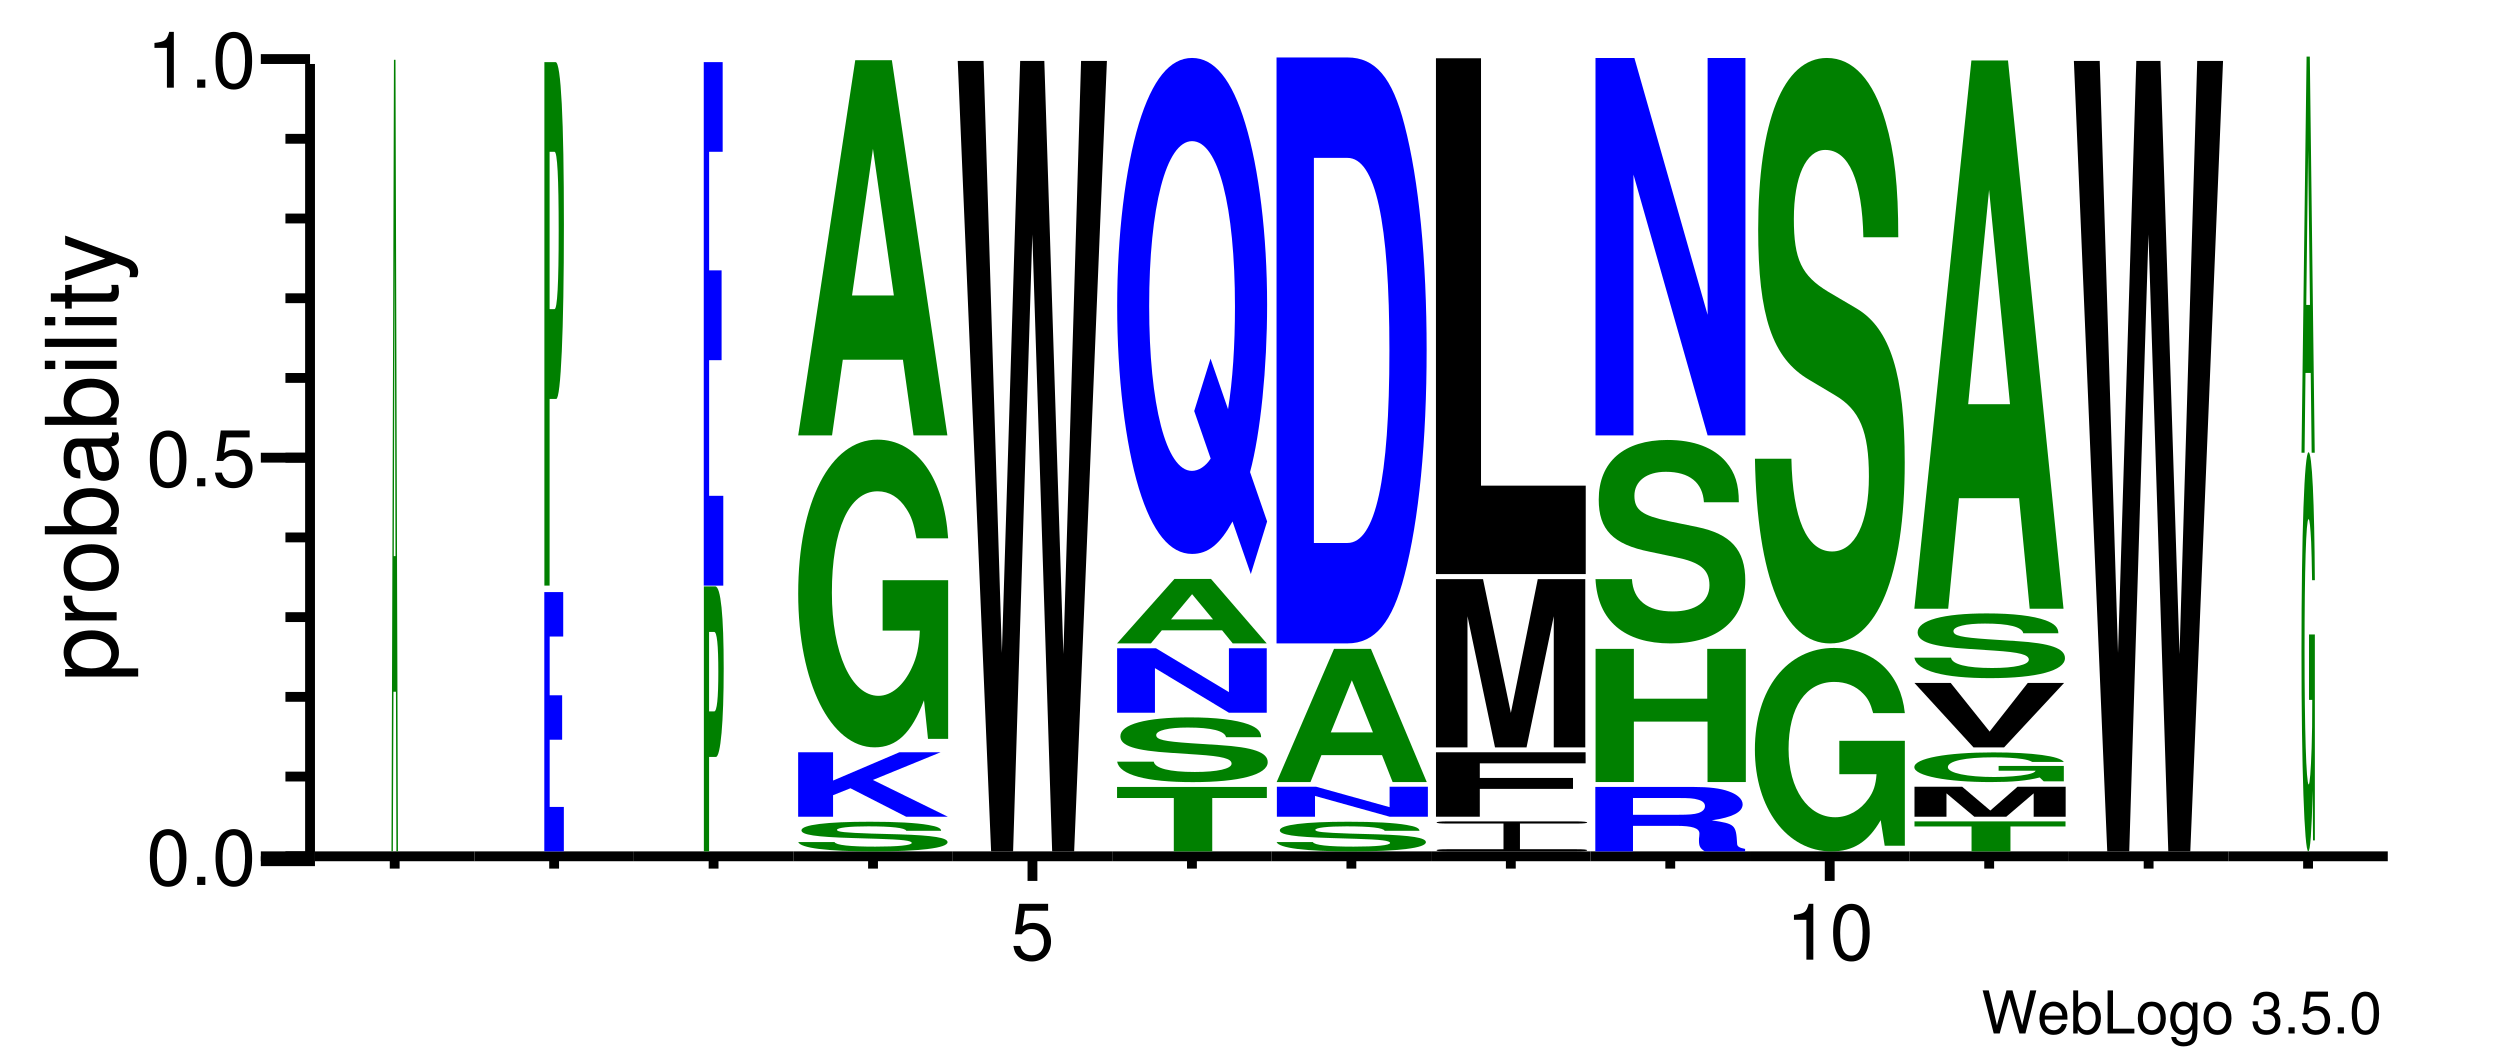 <?xml version="1.0" encoding="UTF-8"?>
<svg xmlns="http://www.w3.org/2000/svg" xmlns:xlink="http://www.w3.org/1999/xlink" width="254pt" height="107pt" viewBox="0 0 254 107" version="1.1" style="background: white" >
<defs>
<g>
<symbol overflow="visible" id="glyph0-0">
<path style="stroke:none;" d="M 4.469 0 L 5.578 -4.375 L 4.953 -4.375 L 4.141 -0.828 L 3.156 -4.375 L 2.547 -4.375 L 1.578 -0.828 L 0.75 -4.375 L 0.125 -4.375 L 1.25 0 L 1.859 0 L 2.844 -3.594 L 3.859 0 Z M 4.469 0 "/>
</symbol>
<symbol overflow="visible" id="glyph0-1">
<path style="stroke:none;" d="M 3.078 -1.406 C 3.078 -1.891 3.047 -2.172 2.953 -2.406 C 2.75 -2.922 2.266 -3.234 1.688 -3.234 C 0.797 -3.234 0.234 -2.562 0.234 -1.531 C 0.234 -0.5 0.781 0.141 1.672 0.141 C 2.391 0.141 2.891 -0.266 3.016 -0.953 L 2.516 -0.953 C 2.375 -0.547 2.094 -0.328 1.688 -0.328 C 1.375 -0.328 1.094 -0.469 0.938 -0.734 C 0.812 -0.906 0.766 -1.094 0.766 -1.406 Z M 0.781 -1.812 C 0.812 -2.391 1.172 -2.766 1.672 -2.766 C 2.172 -2.766 2.547 -2.359 2.547 -1.844 C 2.547 -1.844 2.547 -1.828 2.531 -1.812 Z M 0.781 -1.812 "/>
</symbol>
<symbol overflow="visible" id="glyph0-2">
<path style="stroke:none;" d="M 0.328 -4.375 L 0.328 0 L 0.781 0 L 0.781 -0.406 C 1.016 -0.031 1.328 0.141 1.766 0.141 C 2.594 0.141 3.141 -0.547 3.141 -1.578 C 3.141 -2.609 2.625 -3.234 1.797 -3.234 C 1.359 -3.234 1.062 -3.078 0.828 -2.719 L 0.828 -4.375 Z M 1.703 -2.766 C 2.25 -2.766 2.609 -2.281 2.609 -1.531 C 2.609 -0.812 2.25 -0.328 1.703 -0.328 C 1.172 -0.328 0.828 -0.812 0.828 -1.547 C 0.828 -2.281 1.172 -2.766 1.703 -2.766 Z M 1.703 -2.766 "/>
</symbol>
<symbol overflow="visible" id="glyph0-3">
<path style="stroke:none;" d="M 1.031 -4.375 L 0.484 -4.375 L 0.484 0 L 3.203 0 L 3.203 -0.484 L 1.031 -0.484 Z M 1.031 -4.375 "/>
</symbol>
<symbol overflow="visible" id="glyph0-4">
<path style="stroke:none;" d="M 1.625 -3.234 C 0.75 -3.234 0.219 -2.609 0.219 -1.547 C 0.219 -0.484 0.75 0.141 1.641 0.141 C 2.516 0.141 3.062 -0.484 3.062 -1.531 C 3.062 -2.609 2.531 -3.234 1.625 -3.234 Z M 1.641 -2.766 C 2.203 -2.766 2.531 -2.312 2.531 -1.531 C 2.531 -0.797 2.188 -0.328 1.641 -0.328 C 1.078 -0.328 0.734 -0.781 0.734 -1.547 C 0.734 -2.297 1.078 -2.766 1.641 -2.766 Z M 1.641 -2.766 "/>
</symbol>
<symbol overflow="visible" id="glyph0-5">
<path style="stroke:none;" d="M 2.469 -3.141 L 2.469 -2.688 C 2.219 -3.062 1.906 -3.234 1.516 -3.234 C 0.719 -3.234 0.172 -2.531 0.172 -1.516 C 0.172 -1 0.312 -0.578 0.562 -0.281 C 0.797 -0.016 1.141 0.141 1.469 0.141 C 1.859 0.141 2.141 -0.031 2.422 -0.422 L 2.422 -0.266 C 2.422 0.156 2.375 0.422 2.25 0.594 C 2.109 0.781 1.859 0.891 1.547 0.891 C 1.312 0.891 1.109 0.828 0.984 0.719 C 0.859 0.625 0.812 0.547 0.781 0.359 L 0.281 0.359 C 0.328 0.953 0.797 1.312 1.531 1.312 C 2 1.312 2.406 1.156 2.609 0.906 C 2.844 0.625 2.938 0.219 2.938 -0.516 L 2.938 -3.141 Z M 1.562 -2.766 C 2.109 -2.766 2.422 -2.312 2.422 -1.531 C 2.422 -0.781 2.094 -0.328 1.578 -0.328 C 1.031 -0.328 0.703 -0.781 0.703 -1.547 C 0.703 -2.297 1.031 -2.766 1.562 -2.766 Z M 1.562 -2.766 "/>
</symbol>
<symbol overflow="visible" id="glyph0-6">
<path style="stroke:none;" d=""/>
</symbol>
<symbol overflow="visible" id="glyph0-7">
<path style="stroke:none;" d="M 1.328 -1.953 L 1.609 -1.953 C 2.203 -1.953 2.5 -1.688 2.5 -1.188 C 2.5 -0.641 2.172 -0.328 1.609 -0.328 C 1.031 -0.328 0.75 -0.625 0.719 -1.234 L 0.188 -1.234 C 0.219 -0.891 0.281 -0.672 0.375 -0.484 C 0.594 -0.078 1.016 0.141 1.594 0.141 C 2.469 0.141 3.031 -0.391 3.031 -1.188 C 3.031 -1.734 2.828 -2.031 2.312 -2.203 C 2.719 -2.359 2.906 -2.656 2.906 -3.078 C 2.906 -3.812 2.422 -4.25 1.609 -4.25 C 0.75 -4.25 0.297 -3.781 0.281 -2.875 L 0.812 -2.875 C 0.812 -3.141 0.844 -3.281 0.906 -3.406 C 1.031 -3.641 1.297 -3.797 1.625 -3.797 C 2.094 -3.797 2.375 -3.516 2.375 -3.062 C 2.375 -2.766 2.266 -2.594 2.031 -2.484 C 1.891 -2.438 1.703 -2.406 1.328 -2.406 Z M 1.328 -1.953 "/>
</symbol>
<symbol overflow="visible" id="glyph0-8">
<path style="stroke:none;" d="M 1.141 -0.625 L 0.516 -0.625 L 0.516 0 L 1.141 0 Z M 1.141 -0.625 "/>
</symbol>
<symbol overflow="visible" id="glyph0-9">
<path style="stroke:none;" d="M 2.859 -4.25 L 0.656 -4.25 L 0.344 -1.938 L 0.828 -1.938 C 1.078 -2.234 1.281 -2.328 1.609 -2.328 C 2.172 -2.328 2.531 -1.938 2.531 -1.312 C 2.531 -0.703 2.188 -0.328 1.609 -0.328 C 1.141 -0.328 0.859 -0.562 0.734 -1.047 L 0.203 -1.047 C 0.281 -0.703 0.344 -0.531 0.469 -0.375 C 0.703 -0.047 1.141 0.141 1.625 0.141 C 2.484 0.141 3.078 -0.484 3.078 -1.391 C 3.078 -2.219 2.516 -2.797 1.703 -2.797 C 1.406 -2.797 1.156 -2.719 0.922 -2.547 L 1.094 -3.734 L 2.859 -3.734 Z M 2.859 -4.25 "/>
</symbol>
<symbol overflow="visible" id="glyph0-10">
<path style="stroke:none;" d="M 1.656 -4.25 C 1.25 -4.25 0.891 -4.078 0.672 -3.781 C 0.391 -3.406 0.266 -2.844 0.266 -2.062 C 0.266 -0.625 0.734 0.141 1.656 0.141 C 2.547 0.141 3.047 -0.625 3.047 -2.016 C 3.047 -2.844 2.906 -3.406 2.625 -3.781 C 2.406 -4.094 2.047 -4.25 1.656 -4.25 Z M 1.656 -3.781 C 2.219 -3.781 2.5 -3.203 2.5 -2.062 C 2.5 -0.859 2.219 -0.297 1.641 -0.297 C 1.078 -0.297 0.797 -0.891 0.797 -2.047 C 0.797 -3.219 1.078 -3.781 1.656 -3.781 Z M 1.656 -3.781 "/>
</symbol>
<symbol overflow="visible" id="glyph1-0">
<path style="stroke:none;" d="M 2.203 -5.672 C 1.672 -5.672 1.188 -5.438 0.891 -5.047 C 0.531 -4.547 0.344 -3.797 0.344 -2.75 C 0.344 -0.828 0.984 0.188 2.203 0.188 C 3.406 0.188 4.062 -0.828 4.062 -2.703 C 4.062 -3.797 3.875 -4.531 3.5 -5.047 C 3.203 -5.453 2.734 -5.672 2.203 -5.672 Z M 2.203 -5.047 C 2.953 -5.047 3.344 -4.281 3.344 -2.766 C 3.344 -1.156 2.969 -0.406 2.188 -0.406 C 1.438 -0.406 1.062 -1.188 1.062 -2.734 C 1.062 -4.281 1.438 -5.047 2.203 -5.047 Z M 2.203 -5.047 "/>
</symbol>
<symbol overflow="visible" id="glyph1-1">
<path style="stroke:none;" d="M 1.531 -0.828 L 0.703 -0.828 L 0.703 0 L 1.531 0 Z M 1.531 -0.828 "/>
</symbol>
<symbol overflow="visible" id="glyph1-2">
<path style="stroke:none;" d="M 3.812 -5.672 L 0.875 -5.672 L 0.453 -2.578 L 1.109 -2.578 C 1.438 -2.969 1.703 -3.109 2.141 -3.109 C 2.906 -3.109 3.391 -2.594 3.391 -1.75 C 3.391 -0.938 2.906 -0.438 2.141 -0.438 C 1.531 -0.438 1.156 -0.75 0.984 -1.391 L 0.281 -1.391 C 0.375 -0.922 0.453 -0.703 0.625 -0.5 C 0.938 -0.062 1.516 0.188 2.156 0.188 C 3.297 0.188 4.109 -0.641 4.109 -1.844 C 4.109 -2.969 3.359 -3.734 2.266 -3.734 C 1.875 -3.734 1.547 -3.625 1.219 -3.391 L 1.453 -4.969 L 3.812 -4.969 Z M 3.812 -5.672 "/>
</symbol>
<symbol overflow="visible" id="glyph1-3">
<path style="stroke:none;" d="M 2.078 -4.047 L 2.078 0 L 2.781 0 L 2.781 -5.672 L 2.312 -5.672 C 2.062 -4.797 1.906 -4.688 0.812 -4.547 L 0.812 -4.047 Z M 2.078 -4.047 "/>
</symbol>
<symbol overflow="visible" id="glyph2-0">
<path style="stroke:none;" d="M 2.188 -0.547 L 2.188 -1.375 L -0.547 -1.375 C -0.016 -1.812 0.234 -2.312 0.234 -2.984 C 0.234 -4.344 -0.859 -5.234 -2.531 -5.234 C -4.297 -5.234 -5.391 -4.375 -5.391 -2.984 C -5.391 -2.266 -5.062 -1.703 -4.453 -1.312 L -5.234 -1.312 L -5.234 -0.547 Z M -4.609 -2.844 C -4.609 -3.766 -3.797 -4.359 -2.547 -4.359 C -1.359 -4.359 -0.547 -3.75 -0.547 -2.844 C -0.547 -1.953 -1.344 -1.375 -2.578 -1.375 C -3.812 -1.375 -4.609 -1.953 -4.609 -2.844 Z M -4.609 -2.844 "/>
</symbol>
<symbol overflow="visible" id="glyph2-1">
<path style="stroke:none;" d="M -5.234 -0.688 L 0 -0.688 L 0 -1.531 L -2.719 -1.531 C -3.469 -1.531 -3.953 -1.719 -4.25 -2.125 C -4.438 -2.375 -4.5 -2.625 -4.516 -3.203 L -5.359 -3.203 C -5.375 -3.062 -5.391 -3 -5.391 -2.891 C -5.391 -2.344 -5.062 -1.938 -4.297 -1.453 L -5.234 -1.453 Z M -5.234 -0.688 "/>
</symbol>
<symbol overflow="visible" id="glyph2-2">
<path style="stroke:none;" d="M -5.391 -2.719 C -5.391 -1.25 -4.344 -0.359 -2.578 -0.359 C -0.812 -0.359 0.234 -1.234 0.234 -2.734 C 0.234 -4.203 -0.812 -5.094 -2.547 -5.094 C -4.344 -5.094 -5.391 -4.234 -5.391 -2.719 Z M -4.625 -2.734 C -4.625 -3.672 -3.844 -4.234 -2.547 -4.234 C -1.312 -4.234 -0.547 -3.656 -0.547 -2.734 C -0.547 -1.797 -1.312 -1.234 -2.578 -1.234 C -3.844 -1.234 -4.625 -1.797 -4.625 -2.734 Z M -4.625 -2.734 "/>
</symbol>
<symbol overflow="visible" id="glyph2-3">
<path style="stroke:none;" d="M -7.297 -0.547 L 0 -0.547 L 0 -1.297 L -0.672 -1.297 C -0.062 -1.688 0.234 -2.219 0.234 -2.953 C 0.234 -4.328 -0.906 -5.234 -2.641 -5.234 C -4.344 -5.234 -5.391 -4.375 -5.391 -2.984 C -5.391 -2.266 -5.125 -1.766 -4.531 -1.375 L -7.297 -1.375 Z M -4.609 -2.828 C -4.609 -3.766 -3.797 -4.359 -2.547 -4.359 C -1.359 -4.359 -0.547 -3.734 -0.547 -2.828 C -0.547 -1.953 -1.344 -1.375 -2.578 -1.375 C -3.812 -1.375 -4.609 -1.953 -4.609 -2.828 Z M -4.609 -2.828 "/>
</symbol>
<symbol overflow="visible" id="glyph2-4">
<path style="stroke:none;" d="M -0.484 -5.344 C -0.469 -5.266 -0.469 -5.219 -0.469 -5.172 C -0.469 -4.875 -0.625 -4.719 -0.875 -4.719 L -3.953 -4.719 C -4.891 -4.719 -5.391 -4.047 -5.391 -2.75 C -5.391 -1.984 -5.172 -1.359 -4.781 -1.016 C -4.516 -0.766 -4.203 -0.672 -3.688 -0.656 L -3.688 -1.484 C -4.328 -1.562 -4.625 -1.938 -4.625 -2.719 C -4.625 -3.469 -4.344 -3.891 -3.844 -3.891 L -3.625 -3.891 C -3.266 -3.891 -3.125 -3.688 -3.047 -3.016 C -2.891 -1.844 -2.844 -1.656 -2.719 -1.344 C -2.469 -0.734 -2 -0.422 -1.312 -0.422 C -0.375 -0.422 0.234 -1.078 0.234 -2.141 C 0.234 -2.797 0 -3.328 -0.547 -3.922 C -0.016 -3.984 0.234 -4.234 0.234 -4.781 C 0.234 -4.953 0.203 -5.078 0.141 -5.344 Z M -1.656 -3.891 C -1.375 -3.891 -1.203 -3.812 -0.969 -3.562 C -0.656 -3.219 -0.5 -2.812 -0.5 -2.312 C -0.5 -1.672 -0.812 -1.297 -1.344 -1.297 C -1.891 -1.297 -2.172 -1.656 -2.297 -2.547 C -2.422 -3.438 -2.453 -3.609 -2.594 -3.891 Z M -1.656 -3.891 "/>
</symbol>
<symbol overflow="visible" id="glyph2-5">
<path style="stroke:none;" d="M -5.234 -1.5 L -5.234 -0.672 L 0 -0.672 L 0 -1.5 Z M -7.297 -1.5 L -7.297 -0.656 L -6.234 -0.656 L -6.234 -1.5 Z M -7.297 -1.5 "/>
</symbol>
<symbol overflow="visible" id="glyph2-6">
<path style="stroke:none;" d="M -7.297 -1.516 L -7.297 -0.688 L 0 -0.688 L 0 -1.516 Z M -7.297 -1.516 "/>
</symbol>
<symbol overflow="visible" id="glyph2-7">
<path style="stroke:none;" d="M -5.234 -2.547 L -5.234 -1.688 L -6.688 -1.688 L -6.688 -0.844 L -5.234 -0.844 L -5.234 -0.141 L -4.562 -0.141 L -4.562 -0.844 L -0.594 -0.844 C -0.062 -0.844 0.234 -1.203 0.234 -1.859 C 0.234 -2.062 0.203 -2.266 0.156 -2.547 L -0.547 -2.547 C -0.516 -2.438 -0.5 -2.297 -0.5 -2.141 C -0.5 -1.781 -0.594 -1.688 -0.969 -1.688 L -4.562 -1.688 L -4.562 -2.547 Z M -5.234 -2.547 "/>
</symbol>
<symbol overflow="visible" id="glyph2-8">
<path style="stroke:none;" d="M -5.234 -3.875 L -1.156 -2.438 L -5.234 -1.094 L -5.234 -0.203 L 0.016 -1.969 L 0.844 -1.656 C 1.219 -1.516 1.359 -1.328 1.359 -0.984 C 1.359 -0.859 1.344 -0.719 1.297 -0.547 L 2.047 -0.547 C 2.141 -0.703 2.188 -0.875 2.188 -1.094 C 2.188 -1.375 2.094 -1.656 1.938 -1.875 C 1.734 -2.141 1.516 -2.297 1.094 -2.453 L -5.234 -4.781 Z M -5.234 -3.875 "/>
</symbol>
<symbol overflow="visible" id="glyph3-0">
<path style="stroke:none;" d="M 0.484 -16.219 L 0.531 0 L 0.688 0 L 0.438 -80.422 L 0.281 -80.422 L 0.031 0 L 0.172 0 L 0.234 -16.219 Z M 0.438 -30 L 0.266 -30 L 0.359 -61.438 Z M 0.438 -30 "/>
</symbol>
<symbol overflow="visible" id="glyph4-0">
<path style="stroke:none;" d="M 0.828 -11.344 L 2.094 -11.344 L 2.094 -15.859 L 0.828 -15.859 L 0.828 -21.828 L 2.203 -21.828 L 2.203 -26.344 L 0.281 -26.344 L 0.281 0 L 2.266 0 L 2.266 -4.516 L 0.828 -4.516 Z M 0.828 -11.344 "/>
</symbol>
<symbol overflow="visible" id="glyph5-0">
<path style="stroke:none;" d="M 0.797 -18.969 L 1.469 -18.969 C 1.938 -18.969 2.25 -25.906 2.25 -36.703 C 2.25 -47.359 1.953 -53.188 1.406 -53.188 L 0.266 -53.188 L 0.266 0 L 0.797 0 Z M 0.797 -28.094 L 0.797 -44.078 L 1.297 -44.078 C 1.578 -44.078 1.719 -41.516 1.719 -36.047 C 1.719 -30.641 1.578 -28.094 1.297 -28.094 Z M 0.797 -28.094 "/>
</symbol>
<symbol overflow="visible" id="glyph6-0">
<path style="stroke:none;" d="M 0.812 -9.594 L 1.5 -9.594 C 1.984 -9.594 2.297 -13.109 2.297 -18.578 C 2.297 -23.969 2 -26.922 1.438 -26.922 L 0.281 -26.922 L 0.281 0 L 0.812 0 Z M 0.812 -14.219 L 0.812 -22.297 L 1.328 -22.297 C 1.609 -22.297 1.75 -21.016 1.75 -18.234 C 1.75 -15.5 1.609 -14.219 1.328 -14.219 Z M 0.812 -14.219 "/>
</symbol>
<symbol overflow="visible" id="glyph7-0">
<path style="stroke:none;" d="M 0.828 -22.906 L 2.094 -22.906 L 2.094 -32.031 L 0.828 -32.031 L 0.828 -44.078 L 2.203 -44.078 L 2.203 -53.188 L 0.281 -53.188 L 0.281 0 L 2.266 0 L 2.266 -9.125 L 0.828 -9.125 Z M 0.828 -22.906 "/>
</symbol>
<symbol overflow="visible" id="glyph8-0">
<path style="stroke:none;" d="M 15.328 -2 C 15.328 -2.266 14.953 -2.438 14.031 -2.594 C 12.797 -2.812 10.75 -2.922 8.109 -2.922 C 3.688 -2.922 1.141 -2.609 1.141 -2.047 C 1.141 -1.594 2.578 -1.375 6.312 -1.266 L 8.891 -1.188 C 11.406 -1.109 12.344 -1 12.344 -0.766 C 12.344 -0.531 10.938 -0.391 8.641 -0.391 C 6.062 -0.391 4.625 -0.547 4.5 -0.859 L 0.812 -0.859 C 1.031 -0.25 3.734 0.094 8.438 0.094 C 13.188 0.094 15.984 -0.25 15.984 -0.844 C 15.984 -1.297 14.516 -1.531 11.109 -1.641 L 8.234 -1.719 C 5.531 -1.812 4.75 -1.891 4.75 -2.094 C 4.75 -2.312 5.984 -2.453 7.922 -2.453 C 10.328 -2.453 11.672 -2.297 11.797 -2 Z M 15.328 -2 "/>
</symbol>
<symbol overflow="visible" id="glyph9-0">
<path style="stroke:none;" d="M 5.297 -2.188 L 7.062 -2.891 L 12.719 0 L 16.953 0 L 9.344 -3.734 L 16.219 -6.547 L 12.031 -6.547 L 5.297 -3.672 L 5.297 -6.547 L 1.75 -6.547 L 1.75 0 L 5.297 0 Z M 5.297 -2.188 "/>
</symbol>
<symbol overflow="visible" id="glyph10-0">
<path style="stroke:none;" d="M 16.188 -16.047 L 9.531 -16.047 L 9.531 -10.922 L 13.312 -10.922 C 13.234 -9.25 13 -8.219 12.5 -7.156 C 11.672 -5.359 10.422 -4.297 9.109 -4.297 C 6.359 -4.297 4.375 -8.641 4.375 -14.766 C 4.375 -21.203 6.125 -25.078 9.016 -25.078 C 10.203 -25.078 11.203 -24.469 11.953 -23.281 C 12.438 -22.547 12.688 -21.859 12.969 -20.297 L 16.188 -20.297 C 15.781 -26.438 13 -30.328 9 -30.328 C 4.219 -30.328 0.953 -23.984 0.953 -14.688 C 0.953 -5.641 4.234 0.938 8.719 0.938 C 10.953 0.938 12.453 -0.484 13.734 -3.844 L 14.141 0.078 L 16.188 0.078 Z M 16.188 -16.047 "/>
</symbol>
<symbol overflow="visible" id="glyph11-0">
<path style="stroke:none;" d="M 11.219 -7.688 L 12.297 0 L 15.734 0 L 10.094 -38.125 L 6.375 -38.125 L 0.578 0 L 4.016 0 L 5.109 -7.688 Z M 10.297 -14.219 L 6.047 -14.219 L 8.172 -29.125 Z M 10.297 -14.219 "/>
</symbol>
<symbol overflow="visible" id="glyph12-0">
<path style="stroke:none;" d="M 12.047 0 L 15.375 -80.312 L 12.75 -80.312 L 10.953 -20.047 L 9.016 -80.312 L 6.562 -80.312 L 4.703 -20.156 L 2.844 -80.312 L 0.219 -80.312 L 3.609 0 L 5.844 0 L 7.797 -62.688 L 9.812 0 Z M 12.047 0 "/>
</symbol>
<symbol overflow="visible" id="glyph13-0">
<path style="stroke:none;" d="M 10.031 -5.422 L 15.578 -5.422 L 15.578 -6.547 L 0.359 -6.547 L 0.359 -5.422 L 6.125 -5.422 L 6.125 0 L 10.031 0 Z M 10.031 -5.422 "/>
</symbol>
<symbol overflow="visible" id="glyph14-0">
<path style="stroke:none;" d="M 15.438 -4.359 C 15.438 -4.938 15.062 -5.328 14.141 -5.672 C 12.891 -6.125 10.844 -6.375 8.172 -6.375 C 3.719 -6.375 1.141 -5.672 1.141 -4.453 C 1.141 -3.484 2.594 -3 6.359 -2.766 L 8.953 -2.594 C 11.5 -2.422 12.438 -2.188 12.438 -1.672 C 12.438 -1.156 11.016 -0.828 8.703 -0.828 C 6.109 -0.828 4.656 -1.203 4.531 -1.875 L 0.812 -1.875 C 1.047 -0.531 3.766 0.203 8.5 0.203 C 13.281 0.203 16.109 -0.562 16.109 -1.828 C 16.109 -2.828 14.625 -3.344 11.188 -3.562 L 8.297 -3.75 C 5.578 -3.938 4.781 -4.109 4.781 -4.578 C 4.781 -5.047 6.031 -5.344 7.984 -5.344 C 10.406 -5.344 11.75 -5 11.875 -4.359 Z M 15.438 -4.359 "/>
</symbol>
<symbol overflow="visible" id="glyph15-0">
<path style="stroke:none;" d="M 13.109 0 L 16.953 0 L 16.953 -6.547 L 13.109 -6.547 L 13.109 -2.094 L 5.703 -6.547 L 1.75 -6.547 L 1.75 0 L 5.594 0 L 5.594 -4.531 Z M 13.109 0 "/>
</symbol>
<symbol overflow="visible" id="glyph16-0">
<path style="stroke:none;" d="M 11.25 -1.328 L 12.328 0 L 15.781 0 L 10.125 -6.547 L 6.406 -6.547 L 0.578 0 L 4.016 0 L 5.125 -1.328 Z M 10.328 -2.438 L 6.062 -2.438 L 8.203 -5 Z M 10.328 -2.438 "/>
</symbol>
<symbol overflow="visible" id="glyph17-0">
<path style="stroke:none;" d="M 14.438 -6.797 C 15.5 -10.75 16.172 -17.344 16.172 -23.812 C 16.172 -30.859 15.344 -37.656 13.953 -42.203 C 12.594 -46.688 10.812 -48.875 8.547 -48.875 C 6.297 -48.875 4.516 -46.688 3.141 -42.203 C 1.766 -37.656 0.938 -30.859 0.938 -23.672 C 0.938 -16.484 1.766 -9.688 3.141 -5.141 C 4.516 -0.656 6.312 1.516 8.547 1.516 C 10.172 1.516 11.391 0.531 12.656 -1.781 L 14.516 3.562 L 16.172 -1.781 Z M 10.422 -18.328 L 8.766 -13 L 10.438 -8.172 C 9.938 -7.391 9.219 -6.922 8.531 -6.922 C 5.922 -6.922 4.188 -13.594 4.188 -23.672 C 4.188 -33.766 5.922 -40.422 8.547 -40.422 C 11.203 -40.422 12.906 -33.828 12.906 -23.609 C 12.906 -19.656 12.672 -16.094 12.203 -13.188 Z M 10.422 -18.328 "/>
</symbol>
<symbol overflow="visible" id="glyph18-0">
<path style="stroke:none;" d="M 13.219 0 L 17.109 0 L 17.109 -3.047 L 13.219 -3.047 L 13.219 -0.969 L 5.75 -3.047 L 1.766 -3.047 L 1.766 0 L 5.641 0 L 5.641 -2.109 Z M 13.219 0 "/>
</symbol>
<symbol overflow="visible" id="glyph19-0">
<path style="stroke:none;" d="M 11.297 -2.734 L 12.375 0 L 15.844 0 L 10.172 -13.531 L 6.422 -13.531 L 0.594 0 L 4.031 0 L 5.141 -2.734 Z M 10.375 -5.047 L 6.094 -5.047 L 8.234 -10.344 Z M 10.375 -5.047 "/>
</symbol>
<symbol overflow="visible" id="glyph20-0">
<path style="stroke:none;" d="M 1.938 0 L 9.141 0 C 11.938 0 13.703 -2.125 14.938 -6.938 C 16.406 -12.5 17.188 -20.578 17.188 -29.812 C 17.188 -38.953 16.406 -47.047 14.938 -52.672 C 13.703 -57.5 11.969 -59.531 9.141 -59.531 L 1.938 -59.531 Z M 5.734 -10.203 L 5.734 -49.328 L 9.141 -49.328 C 11.984 -49.328 13.406 -42.875 13.406 -29.734 C 13.406 -16.656 11.984 -10.203 9.141 -10.203 Z M 5.734 -10.203 "/>
</symbol>
<symbol overflow="visible" id="glyph21-0">
<path style="stroke:none;" d="M 13.094 -2.828 L 18.781 -2.828 C 19.562 -2.828 19.922 -2.859 19.922 -2.938 C 19.922 -3 19.562 -3.047 18.781 -3.047 L 5.734 -3.047 C 5 -3.047 4.625 -3 4.625 -2.938 C 4.625 -2.859 5 -2.828 5.734 -2.828 L 11.422 -2.828 L 11.422 -0.219 L 5.734 -0.219 C 5 -0.219 4.625 -0.188 4.625 -0.109 C 4.625 -0.031 5 0 5.734 0 L 18.781 0 C 19.516 0 19.922 -0.031 19.922 -0.109 C 19.922 -0.188 19.562 -0.219 18.781 -0.219 L 13.094 -0.219 Z M 13.094 -2.828 "/>
</symbol>
<symbol overflow="visible" id="glyph22-0">
<path style="stroke:none;" d="M 6.656 -2.828 L 16.125 -2.828 L 16.125 -3.938 L 6.656 -3.938 L 6.656 -5.422 L 17.406 -5.422 L 17.406 -6.547 L 2.203 -6.547 L 2.203 0 L 6.656 0 Z M 6.656 -2.828 "/>
</symbol>
<symbol overflow="visible" id="glyph23-0">
<path style="stroke:none;" d="M 4.609 -13.328 L 7.406 0 L 10.609 0 L 13.375 -13.328 L 13.375 0 L 16.578 0 L 16.578 -17.094 L 11.75 -17.094 L 9.016 -3.5 L 6.188 -17.094 L 1.406 -17.094 L 1.406 0 L 4.609 0 Z M 4.609 -13.328 "/>
</symbol>
<symbol overflow="visible" id="glyph24-0">
<path style="stroke:none;" d="M 7.016 -52.406 L 2.438 -52.406 L 2.438 0 L 17.656 0 L 17.656 -8.984 L 7.016 -8.984 Z M 7.016 -52.406 "/>
</symbol>
<symbol overflow="visible" id="glyph25-0">
<path style="stroke:none;" d="M 5.859 -2.594 L 10.25 -2.594 C 11.906 -2.594 12.609 -2.359 12.609 -1.812 C 12.609 -1.766 12.609 -1.672 12.594 -1.547 C 12.562 -1.391 12.562 -1.219 12.562 -1.125 C 12.562 -0.516 12.672 -0.312 13.156 0 L 17.25 0 L 17.25 -0.25 C 16.672 -0.359 16.438 -0.5 16.438 -0.781 C 16.328 -2.719 16.234 -2.797 13.859 -3.156 C 15.953 -3.453 17 -3.984 17 -4.781 C 17 -5.297 16.484 -5.781 15.594 -6.094 C 14.75 -6.406 13.578 -6.547 12 -6.547 L 2.031 -6.547 L 2.031 0 L 5.859 0 Z M 5.859 -3.719 L 5.859 -5.422 L 10.469 -5.422 C 11.562 -5.422 12.031 -5.391 12.484 -5.25 C 12.953 -5.125 13.172 -4.891 13.172 -4.594 C 13.172 -4.281 12.922 -4.031 12.484 -3.891 C 12.078 -3.766 11.562 -3.719 10.469 -3.719 Z M 5.859 -3.719 "/>
</symbol>
<symbol overflow="visible" id="glyph26-0">
<path style="stroke:none;" d="M 13.141 -6.141 L 13.141 0 L 17.031 0 L 17.031 -13.531 L 13.109 -13.531 L 13.109 -8.469 L 5.656 -8.469 L 5.656 -13.531 L 1.766 -13.531 L 1.766 0 L 5.656 0 L 5.656 -6.141 Z M 13.141 -6.141 "/>
</symbol>
<symbol overflow="visible" id="glyph27-0">
<path style="stroke:none;" d="M 15.375 -13.719 C 15.375 -15.531 15 -16.719 14.078 -17.812 C 12.844 -19.266 10.797 -20.047 8.125 -20.047 C 3.703 -20.047 1.141 -17.828 1.141 -13.984 C 1.141 -10.938 2.578 -9.438 6.328 -8.688 L 8.922 -8.141 C 11.453 -7.625 12.391 -6.875 12.391 -5.281 C 12.391 -3.625 10.969 -2.625 8.656 -2.625 C 6.078 -2.625 4.641 -3.781 4.516 -5.906 L 0.812 -5.906 C 1.031 -1.672 3.75 0.625 8.453 0.625 C 13.219 0.625 16.031 -1.766 16.031 -5.766 C 16.031 -8.875 14.562 -10.5 11.141 -11.203 L 8.25 -11.797 C 5.547 -12.375 4.766 -12.938 4.766 -14.375 C 4.766 -15.859 6 -16.812 7.953 -16.812 C 10.359 -16.812 11.703 -15.719 11.828 -13.719 Z M 15.375 -13.719 "/>
</symbol>
<symbol overflow="visible" id="glyph28-0">
<path style="stroke:none;" d="M 13.141 0 L 16.984 0 L 16.984 -38.344 L 13.141 -38.344 L 13.141 -12.25 L 5.703 -38.344 L 1.75 -38.344 L 1.75 0 L 5.609 0 L 5.609 -26.5 Z M 13.141 0 "/>
</symbol>
<symbol overflow="visible" id="glyph29-0">
<path style="stroke:none;" d="M 16.188 -10.609 L 9.531 -10.609 L 9.531 -7.219 L 13.312 -7.219 C 13.234 -6.109 13 -5.438 12.5 -4.734 C 11.672 -3.547 10.422 -2.844 9.109 -2.844 C 6.359 -2.844 4.375 -5.703 4.375 -9.766 C 4.375 -14.016 6.125 -16.594 9.016 -16.594 C 10.203 -16.594 11.203 -16.188 11.953 -15.406 C 12.438 -14.906 12.688 -14.453 12.969 -13.422 L 16.188 -13.422 C 15.781 -17.484 13 -20.047 9 -20.047 C 4.219 -20.047 0.953 -15.859 0.953 -9.719 C 0.953 -3.734 4.234 0.625 8.719 0.625 C 10.953 0.625 12.453 -0.328 13.734 -2.547 L 14.141 0.047 L 16.188 0.047 Z M 16.188 -10.609 "/>
</symbol>
<symbol overflow="visible" id="glyph30-0">
<path style="stroke:none;" d="M 15.375 -39.469 C 15.375 -44.688 15 -48.109 14.078 -51.219 C 12.844 -55.422 10.797 -57.688 8.125 -57.688 C 3.703 -57.688 1.141 -51.297 1.141 -40.25 C 1.141 -31.453 2.578 -27.172 6.328 -24.984 L 8.922 -23.438 C 11.453 -21.953 12.391 -19.766 12.391 -15.172 C 12.391 -10.438 10.969 -7.547 8.656 -7.547 C 6.078 -7.547 4.641 -10.891 4.516 -16.969 L 0.812 -16.969 C 1.031 -4.828 3.75 1.797 8.453 1.797 C 13.219 1.797 16.031 -5.062 16.031 -16.578 C 16.031 -25.531 14.562 -30.203 11.141 -32.234 L 8.25 -33.938 C 5.547 -35.578 4.766 -37.203 4.766 -41.328 C 4.766 -45.609 6 -48.344 7.953 -48.344 C 10.359 -48.344 11.703 -45.234 11.828 -39.469 Z M 15.375 -39.469 "/>
</symbol>
<symbol overflow="visible" id="glyph31-0">
<path style="stroke:none;" d="M 10.125 -2.531 L 15.719 -2.531 L 15.719 -3.047 L 0.375 -3.047 L 0.375 -2.531 L 6.172 -2.531 L 6.172 0 L 10.125 0 Z M 10.125 -2.531 "/>
</symbol>
<symbol overflow="visible" id="glyph32-0">
<path style="stroke:none;" d="M 4.672 -2.375 L 7.5 0 L 10.75 0 L 13.531 -2.375 L 13.531 0 L 16.781 0 L 16.781 -3.047 L 11.891 -3.047 L 9.125 -0.625 L 6.266 -3.047 L 1.422 -3.047 L 1.422 0 L 4.672 0 Z M 4.672 -2.375 "/>
</symbol>
<symbol overflow="visible" id="glyph33-0">
<path style="stroke:none;" d="M 16.141 -1.547 L 9.516 -1.547 L 9.516 -1.062 L 13.281 -1.062 C 13.188 -0.891 12.969 -0.797 12.469 -0.688 C 11.641 -0.516 10.391 -0.422 9.078 -0.422 C 6.328 -0.422 4.359 -0.828 4.359 -1.422 C 4.359 -2.047 6.109 -2.422 8.984 -2.422 C 10.172 -2.422 11.172 -2.359 11.922 -2.25 C 12.391 -2.172 12.641 -2.109 12.938 -1.953 L 16.141 -1.953 C 15.734 -2.547 12.969 -2.922 8.969 -2.922 C 4.203 -2.922 0.953 -2.312 0.953 -1.422 C 0.953 -0.547 4.219 0.094 8.703 0.094 C 10.922 0.094 12.422 -0.047 13.688 -0.375 L 14.094 0.016 L 16.141 0.016 Z M 16.141 -1.547 "/>
</symbol>
<symbol overflow="visible" id="glyph34-0">
<path style="stroke:none;" d="M 9.703 0 L 15.797 -6.547 L 12.109 -6.547 L 8.234 -1.609 L 4.281 -6.547 L 0.594 -6.547 L 6.594 0 Z M 9.703 0 "/>
</symbol>
<symbol overflow="visible" id="glyph35-0">
<path style="stroke:none;" d="M 11.219 -11.234 L 12.297 0 L 15.734 0 L 10.094 -55.703 L 6.375 -55.703 L 0.578 0 L 4.016 0 L 5.109 -11.234 Z M 10.297 -20.781 L 6.047 -20.781 L 8.172 -42.562 Z M 10.297 -20.781 "/>
</symbol>
<symbol overflow="visible" id="glyph36-0">
<path style="stroke:none;" d="M 1.438 -20.812 L 0.844 -20.812 L 0.844 -14.172 L 1.172 -14.172 C 1.172 -12 1.156 -10.672 1.109 -9.281 C 1.031 -6.953 0.922 -5.578 0.812 -5.578 C 0.562 -5.578 0.391 -11.203 0.391 -19.156 C 0.391 -27.5 0.547 -32.531 0.797 -32.531 C 0.906 -32.531 0.984 -31.734 1.062 -30.203 C 1.094 -29.25 1.125 -28.344 1.156 -26.328 L 1.438 -26.328 C 1.391 -34.281 1.156 -39.328 0.797 -39.328 C 0.375 -39.328 0.078 -31.109 0.078 -19.062 C 0.078 -7.328 0.375 1.219 0.766 1.219 C 0.969 1.219 1.109 -0.641 1.219 -4.984 L 1.25 0.109 L 1.438 0.109 Z M 1.438 -20.812 "/>
</symbol>
<symbol overflow="visible" id="glyph37-0">
<path style="stroke:none;" d="M 0.984 -8.109 L 1.078 0 L 1.391 0 L 0.891 -40.25 L 0.562 -40.25 L 0.047 0 L 0.359 0 L 0.453 -8.109 Z M 0.906 -15.016 L 0.531 -15.016 L 0.719 -30.75 Z M 0.906 -15.016 "/>
</symbol>
</g>
</defs>
<g id="surface1">
<g style="fill:rgb(0%,0%,0%);fill-opacity:1;">
  <use xlink:href="#glyph0-0" x="201.312" y="105"/>
  <use xlink:href="#glyph0-1" x="206.976" y="105"/>
  <use xlink:href="#glyph0-2" x="210.312" y="105"/>
  <use xlink:href="#glyph0-3" x="213.648" y="105"/>
  <use xlink:href="#glyph0-4" x="216.984" y="105"/>
  <use xlink:href="#glyph0-5" x="220.32" y="105"/>
  <use xlink:href="#glyph0-4" x="223.656" y="105"/>
  <use xlink:href="#glyph0-6" x="226.992" y="105"/>
  <use xlink:href="#glyph0-7" x="228.66" y="105"/>
  <use xlink:href="#glyph0-8" x="231.996" y="105"/>
  <use xlink:href="#glyph0-9" x="233.664" y="105"/>
  <use xlink:href="#glyph0-8" x="237" y="105"/>
  <use xlink:href="#glyph0-10" x="238.668" y="105"/>
</g>
<path style="fill:none;stroke-width:4.167;stroke-linecap:butt;stroke-linejoin:miter;stroke:rgb(0%,0%,0%);stroke-opacity:1;stroke-miterlimit:10;" d="M 110.417 81.25 L 131.25 81.25 L 131.25 418.75 " transform="matrix(0.24,0,0,-0.24,0,107)"/>
<g style="fill:rgb(0%,0%,0%);fill-opacity:1;">
  <use xlink:href="#glyph1-0" x="14.881" y="89.91"/>
  <use xlink:href="#glyph1-1" x="19.329" y="89.91"/>
  <use xlink:href="#glyph1-0" x="21.553" y="89.91"/>
</g>
<path style="fill:none;stroke-width:4.167;stroke-linecap:butt;stroke-linejoin:miter;stroke:rgb(0%,0%,0%);stroke-opacity:1;stroke-miterlimit:10;" d="M 110.417 83.333 L 131.25 83.333 " transform="matrix(0.24,0,0,-0.24,0,107)"/>
<g style="fill:rgb(0%,0%,0%);fill-opacity:1;">
  <use xlink:href="#glyph1-0" x="14.881" y="49.41"/>
  <use xlink:href="#glyph1-1" x="19.329" y="49.41"/>
  <use xlink:href="#glyph1-2" x="21.553" y="49.41"/>
</g>
<path style="fill:none;stroke-width:4.167;stroke-linecap:butt;stroke-linejoin:miter;stroke:rgb(0%,0%,0%);stroke-opacity:1;stroke-miterlimit:10;" d="M 110.417 252.083 L 131.25 252.083 " transform="matrix(0.24,0,0,-0.24,0,107)"/>
<g style="fill:rgb(0%,0%,0%);fill-opacity:1;">
  <use xlink:href="#glyph1-3" x="14.881" y="8.91"/>
  <use xlink:href="#glyph1-1" x="19.329" y="8.91"/>
  <use xlink:href="#glyph1-0" x="21.553" y="8.91"/>
</g>
<path style="fill:none;stroke-width:4.167;stroke-linecap:butt;stroke-linejoin:miter;stroke:rgb(0%,0%,0%);stroke-opacity:1;stroke-miterlimit:10;" d="M 110.417 420.833 L 131.25 420.833 " transform="matrix(0.24,0,0,-0.24,0,107)"/>
<path style="fill:none;stroke-width:4.167;stroke-linecap:butt;stroke-linejoin:miter;stroke:rgb(0%,0%,0%);stroke-opacity:1;stroke-miterlimit:10;" d="M 131.25 83.333 L 120.833 83.333 " transform="matrix(0.24,0,0,-0.24,0,107)"/>
<path style="fill:none;stroke-width:4.167;stroke-linecap:butt;stroke-linejoin:miter;stroke:rgb(0%,0%,0%);stroke-opacity:1;stroke-miterlimit:10;" d="M 131.25 117.09 L 120.833 117.09 " transform="matrix(0.24,0,0,-0.24,0,107)"/>
<path style="fill:none;stroke-width:4.167;stroke-linecap:butt;stroke-linejoin:miter;stroke:rgb(0%,0%,0%);stroke-opacity:1;stroke-miterlimit:10;" d="M 131.25 150.83 L 120.833 150.83 " transform="matrix(0.24,0,0,-0.24,0,107)"/>
<path style="fill:none;stroke-width:4.167;stroke-linecap:butt;stroke-linejoin:miter;stroke:rgb(0%,0%,0%);stroke-opacity:1;stroke-miterlimit:10;" d="M 131.25 184.587 L 120.833 184.587 " transform="matrix(0.24,0,0,-0.24,0,107)"/>
<path style="fill:none;stroke-width:4.167;stroke-linecap:butt;stroke-linejoin:miter;stroke:rgb(0%,0%,0%);stroke-opacity:1;stroke-miterlimit:10;" d="M 131.25 218.327 L 120.833 218.327 " transform="matrix(0.24,0,0,-0.24,0,107)"/>
<path style="fill:none;stroke-width:4.167;stroke-linecap:butt;stroke-linejoin:miter;stroke:rgb(0%,0%,0%);stroke-opacity:1;stroke-miterlimit:10;" d="M 131.25 252.083 L 120.833 252.083 " transform="matrix(0.24,0,0,-0.24,0,107)"/>
<path style="fill:none;stroke-width:4.167;stroke-linecap:butt;stroke-linejoin:miter;stroke:rgb(0%,0%,0%);stroke-opacity:1;stroke-miterlimit:10;" d="M 131.25 285.84 L 120.833 285.84 " transform="matrix(0.24,0,0,-0.24,0,107)"/>
<path style="fill:none;stroke-width:4.167;stroke-linecap:butt;stroke-linejoin:miter;stroke:rgb(0%,0%,0%);stroke-opacity:1;stroke-miterlimit:10;" d="M 131.25 319.58 L 120.833 319.58 " transform="matrix(0.24,0,0,-0.24,0,107)"/>
<path style="fill:none;stroke-width:4.167;stroke-linecap:butt;stroke-linejoin:miter;stroke:rgb(0%,0%,0%);stroke-opacity:1;stroke-miterlimit:10;" d="M 131.25 353.337 L 120.833 353.337 " transform="matrix(0.24,0,0,-0.24,0,107)"/>
<path style="fill:none;stroke-width:4.167;stroke-linecap:butt;stroke-linejoin:miter;stroke:rgb(0%,0%,0%);stroke-opacity:1;stroke-miterlimit:10;" d="M 131.25 387.077 L 120.833 387.077 " transform="matrix(0.24,0,0,-0.24,0,107)"/>
<g style="fill:rgb(0%,0%,0%);fill-opacity:1;">
  <use xlink:href="#glyph2-0" x="11.852" y="69.283"/>
  <use xlink:href="#glyph2-1" x="11.852" y="63.723"/>
  <use xlink:href="#glyph2-2" x="11.852" y="60.393"/>
  <use xlink:href="#glyph2-3" x="11.852" y="54.833"/>
  <use xlink:href="#glyph2-4" x="11.852" y="49.273"/>
  <use xlink:href="#glyph2-3" x="11.852" y="43.713"/>
  <use xlink:href="#glyph2-5" x="11.852" y="38.153"/>
  <use xlink:href="#glyph2-6" x="11.852" y="35.933"/>
  <use xlink:href="#glyph2-5" x="11.852" y="33.713"/>
  <use xlink:href="#glyph2-7" x="11.852" y="31.493"/>
  <use xlink:href="#glyph2-8" x="11.852" y="28.713"/>
</g>
<path style="fill:none;stroke-width:4.167;stroke-linecap:butt;stroke-linejoin:miter;stroke:rgb(0%,0%,0%);stroke-opacity:1;stroke-miterlimit:10;" d="M 133.333 83.333 L 200.83 83.333 M 167.09 83.333 L 167.09 78.125 " transform="matrix(0.24,0,0,-0.24,0,107)"/>
<g style="fill:rgb(0%,50.194%,0%);fill-opacity:1;">
  <use xlink:href="#glyph3-0" x="39.743" y="86.5"/>
</g>
<path style="fill:none;stroke-width:4.167;stroke-linecap:butt;stroke-linejoin:miter;stroke:rgb(0%,0%,0%);stroke-opacity:1;stroke-miterlimit:10;" d="M 200.83 83.333 L 268.327 83.333 M 234.587 83.333 L 234.587 78.125 " transform="matrix(0.24,0,0,-0.24,0,107)"/>
<g style="fill:rgb(0%,0%,100%);fill-opacity:1;">
  <use xlink:href="#glyph4-0" x="55.02" y="86.5"/>
</g>
<g style="fill:rgb(0%,50.194%,0%);fill-opacity:1;">
  <use xlink:href="#glyph5-0" x="55.043" y="59.5"/>
</g>
<path style="fill:none;stroke-width:4.167;stroke-linecap:butt;stroke-linejoin:miter;stroke:rgb(0%,0%,0%);stroke-opacity:1;stroke-miterlimit:10;" d="M 268.327 83.333 L 335.84 83.333 M 302.083 83.333 L 302.083 78.125 " transform="matrix(0.24,0,0,-0.24,0,107)"/>
<g style="fill:rgb(0%,50.194%,0%);fill-opacity:1;">
  <use xlink:href="#glyph6-0" x="71.231" y="86.5"/>
</g>
<g style="fill:rgb(0%,0%,100%);fill-opacity:1;">
  <use xlink:href="#glyph7-0" x="71.22" y="59.5"/>
</g>
<path style="fill:none;stroke-width:4.167;stroke-linecap:butt;stroke-linejoin:miter;stroke:rgb(0%,0%,0%);stroke-opacity:1;stroke-miterlimit:10;" d="M 335.84 83.333 L 403.337 83.333 M 369.58 83.333 L 369.58 78.125 " transform="matrix(0.24,0,0,-0.24,0,107)"/>
<g style="fill:rgb(0%,50.194%,0%);fill-opacity:1;">
  <use xlink:href="#glyph8-0" x="80.287" y="86.41"/>
</g>
<g style="fill:rgb(0%,0%,100%);fill-opacity:1;">
  <use xlink:href="#glyph9-0" x="79.342" y="82.978"/>
</g>
<g style="fill:rgb(0%,50.194%,0%);fill-opacity:1;">
  <use xlink:href="#glyph10-0" x="80.144" y="74.994"/>
</g>
<g style="fill:rgb(0%,50.194%,0%);fill-opacity:1;">
  <use xlink:href="#glyph11-0" x="80.519" y="44.239"/>
</g>
<path style="fill:none;stroke-width:4.167;stroke-linecap:butt;stroke-linejoin:miter;stroke:rgb(0%,0%,0%);stroke-opacity:1;stroke-miterlimit:10;" d="M 403.337 83.333 L 470.833 83.333 M 437.077 83.333 L 437.077 72.917 " transform="matrix(0.24,0,0,-0.24,0,107)"/>
<g style="fill:rgb(0%,0%,0%);fill-opacity:1;">
  <use xlink:href="#glyph1-2" x="102.676" y="97.5"/>
</g>
<g style="fill:rgb(0%,0%,0%);fill-opacity:1;">
  <use xlink:href="#glyph12-0" x="97.087" y="86.5"/>
</g>
<path style="fill:none;stroke-width:4.167;stroke-linecap:butt;stroke-linejoin:miter;stroke:rgb(0%,0%,0%);stroke-opacity:1;stroke-miterlimit:10;" d="M 470.833 83.333 L 538.33 83.333 M 504.59 83.333 L 504.59 78.125 " transform="matrix(0.24,0,0,-0.24,0,107)"/>
<g style="fill:rgb(0%,50.194%,0%);fill-opacity:1;">
  <use xlink:href="#glyph13-0" x="113.133" y="86.5"/>
</g>
<g style="fill:rgb(0%,50.194%,0%);fill-opacity:1;">
  <use xlink:href="#glyph14-0" x="112.69" y="79.261"/>
</g>
<g style="fill:rgb(0%,0%,100%);fill-opacity:1;">
  <use xlink:href="#glyph15-0" x="111.749" y="72.413"/>
</g>
<g style="fill:rgb(0%,50.194%,0%);fill-opacity:1;">
  <use xlink:href="#glyph16-0" x="112.915" y="65.369"/>
</g>
<g style="fill:rgb(0%,0%,100%);fill-opacity:1;">
  <use xlink:href="#glyph17-0" x="112.567" y="54.763"/>
</g>
<path style="fill:none;stroke-width:4.167;stroke-linecap:butt;stroke-linejoin:miter;stroke:rgb(0%,0%,0%);stroke-opacity:1;stroke-miterlimit:10;" d="M 538.33 83.333 L 605.827 83.333 M 572.087 83.333 L 572.087 78.125 " transform="matrix(0.24,0,0,-0.24,0,107)"/>
<g style="fill:rgb(0%,50.194%,0%);fill-opacity:1;">
  <use xlink:href="#glyph8-0" x="128.887" y="86.41"/>
</g>
<g style="fill:rgb(0%,0%,100%);fill-opacity:1;">
  <use xlink:href="#glyph18-0" x="127.964" y="82.978"/>
</g>
<g style="fill:rgb(0%,50.194%,0%);fill-opacity:1;">
  <use xlink:href="#glyph19-0" x="129.115" y="79.456"/>
</g>
<g style="fill:rgb(0%,0%,100%);fill-opacity:1;">
  <use xlink:href="#glyph20-0" x="127.758" y="65.369"/>
</g>
<path style="fill:none;stroke-width:4.167;stroke-linecap:butt;stroke-linejoin:miter;stroke:rgb(0%,0%,0%);stroke-opacity:1;stroke-miterlimit:10;" d="M 605.827 83.333 L 673.34 83.333 M 639.583 83.333 L 639.583 78.125 " transform="matrix(0.24,0,0,-0.24,0,107)"/>
<g style="fill:rgb(0%,0%,0%);fill-opacity:1;">
  <use xlink:href="#glyph21-0" x="141.333" y="86.5"/>
</g>
<g style="fill:rgb(0%,0%,0%);fill-opacity:1;">
  <use xlink:href="#glyph22-0" x="143.692" y="82.978"/>
</g>
<g style="fill:rgb(0%,0%,0%);fill-opacity:1;">
  <use xlink:href="#glyph23-0" x="144.487" y="75.935"/>
</g>
<g style="fill:rgb(0%,0%,0%);fill-opacity:1;">
  <use xlink:href="#glyph24-0" x="143.455" y="58.326"/>
</g>
<path style="fill:none;stroke-width:4.167;stroke-linecap:butt;stroke-linejoin:miter;stroke:rgb(0%,0%,0%);stroke-opacity:1;stroke-miterlimit:10;" d="M 673.34 83.333 L 740.837 83.333 M 707.08 83.333 L 707.08 78.125 " transform="matrix(0.24,0,0,-0.24,0,107)"/>
<g style="fill:rgb(0%,0%,100%);fill-opacity:1;">
  <use xlink:href="#glyph25-0" x="160.053" y="86.5"/>
</g>
<g style="fill:rgb(0%,50.194%,0%);fill-opacity:1;">
  <use xlink:href="#glyph26-0" x="160.345" y="79.456"/>
</g>
<g style="fill:rgb(0%,50.194%,0%);fill-opacity:1;">
  <use xlink:href="#glyph27-0" x="161.29" y="64.747"/>
</g>
<g style="fill:rgb(0%,0%,100%);fill-opacity:1;">
  <use xlink:href="#glyph28-0" x="160.353" y="44.239"/>
</g>
<path style="fill:none;stroke-width:4.167;stroke-linecap:butt;stroke-linejoin:miter;stroke:rgb(0%,0%,0%);stroke-opacity:1;stroke-miterlimit:10;" d="M 740.837 83.333 L 808.333 83.333 M 774.577 83.333 L 774.577 72.917 " transform="matrix(0.24,0,0,-0.24,0,107)"/>
<g style="fill:rgb(0%,0%,0%);fill-opacity:1;">
  <use xlink:href="#glyph1-3" x="181.452" y="97.5"/>
  <use xlink:href="#glyph1-0" x="185.9" y="97.5"/>
</g>
<g style="fill:rgb(0%,50.194%,0%);fill-opacity:1;">
  <use xlink:href="#glyph29-0" x="177.344" y="85.877"/>
</g>
<g style="fill:rgb(0%,50.194%,0%);fill-opacity:1;">
  <use xlink:href="#glyph30-0" x="177.49" y="63.577"/>
</g>
<path style="fill:none;stroke-width:4.167;stroke-linecap:butt;stroke-linejoin:miter;stroke:rgb(0%,0%,0%);stroke-opacity:1;stroke-miterlimit:10;" d="M 808.333 83.333 L 875.83 83.333 M 842.09 83.333 L 842.09 78.125 " transform="matrix(0.24,0,0,-0.24,0,107)"/>
<g style="fill:rgb(0%,50.194%,0%);fill-opacity:1;">
  <use xlink:href="#glyph31-0" x="194.137" y="86.5"/>
</g>
<g style="fill:rgb(0%,0%,0%);fill-opacity:1;">
  <use xlink:href="#glyph32-0" x="193.09" y="82.978"/>
</g>
<g style="fill:rgb(0%,50.194%,0%);fill-opacity:1;">
  <use xlink:href="#glyph33-0" x="193.544" y="79.366"/>
</g>
<g style="fill:rgb(0%,0%,0%);fill-opacity:1;">
  <use xlink:href="#glyph34-0" x="193.912" y="75.935"/>
</g>
<g style="fill:rgb(0%,50.194%,0%);fill-opacity:1;">
  <use xlink:href="#glyph14-0" x="193.69" y="68.697"/>
</g>
<g style="fill:rgb(0%,50.194%,0%);fill-opacity:1;">
  <use xlink:href="#glyph35-0" x="193.919" y="61.848"/>
</g>
<path style="fill:none;stroke-width:4.167;stroke-linecap:butt;stroke-linejoin:miter;stroke:rgb(0%,0%,0%);stroke-opacity:1;stroke-miterlimit:10;" d="M 875.83 83.333 L 943.327 83.333 M 909.587 83.333 L 909.587 78.125 " transform="matrix(0.24,0,0,-0.24,0,107)"/>
<g style="fill:rgb(0%,0%,0%);fill-opacity:1;">
  <use xlink:href="#glyph12-0" x="210.487" y="86.5"/>
</g>
<path style="fill:none;stroke-width:4.167;stroke-linecap:butt;stroke-linejoin:miter;stroke:rgb(0%,0%,0%);stroke-opacity:1;stroke-miterlimit:10;" d="M 943.327 83.333 L 1010.824 83.333 M 977.083 83.333 L 977.083 78.125 " transform="matrix(0.24,0,0,-0.24,0,107)"/>
<g style="fill:rgb(0%,50.194%,0%);fill-opacity:1;">
  <use xlink:href="#glyph36-0" x="233.752" y="85.277"/>
</g>
<g style="fill:rgb(0%,50.194%,0%);fill-opacity:1;">
  <use xlink:href="#glyph37-0" x="233.786" y="46"/>
</g>
</g>
</svg>
